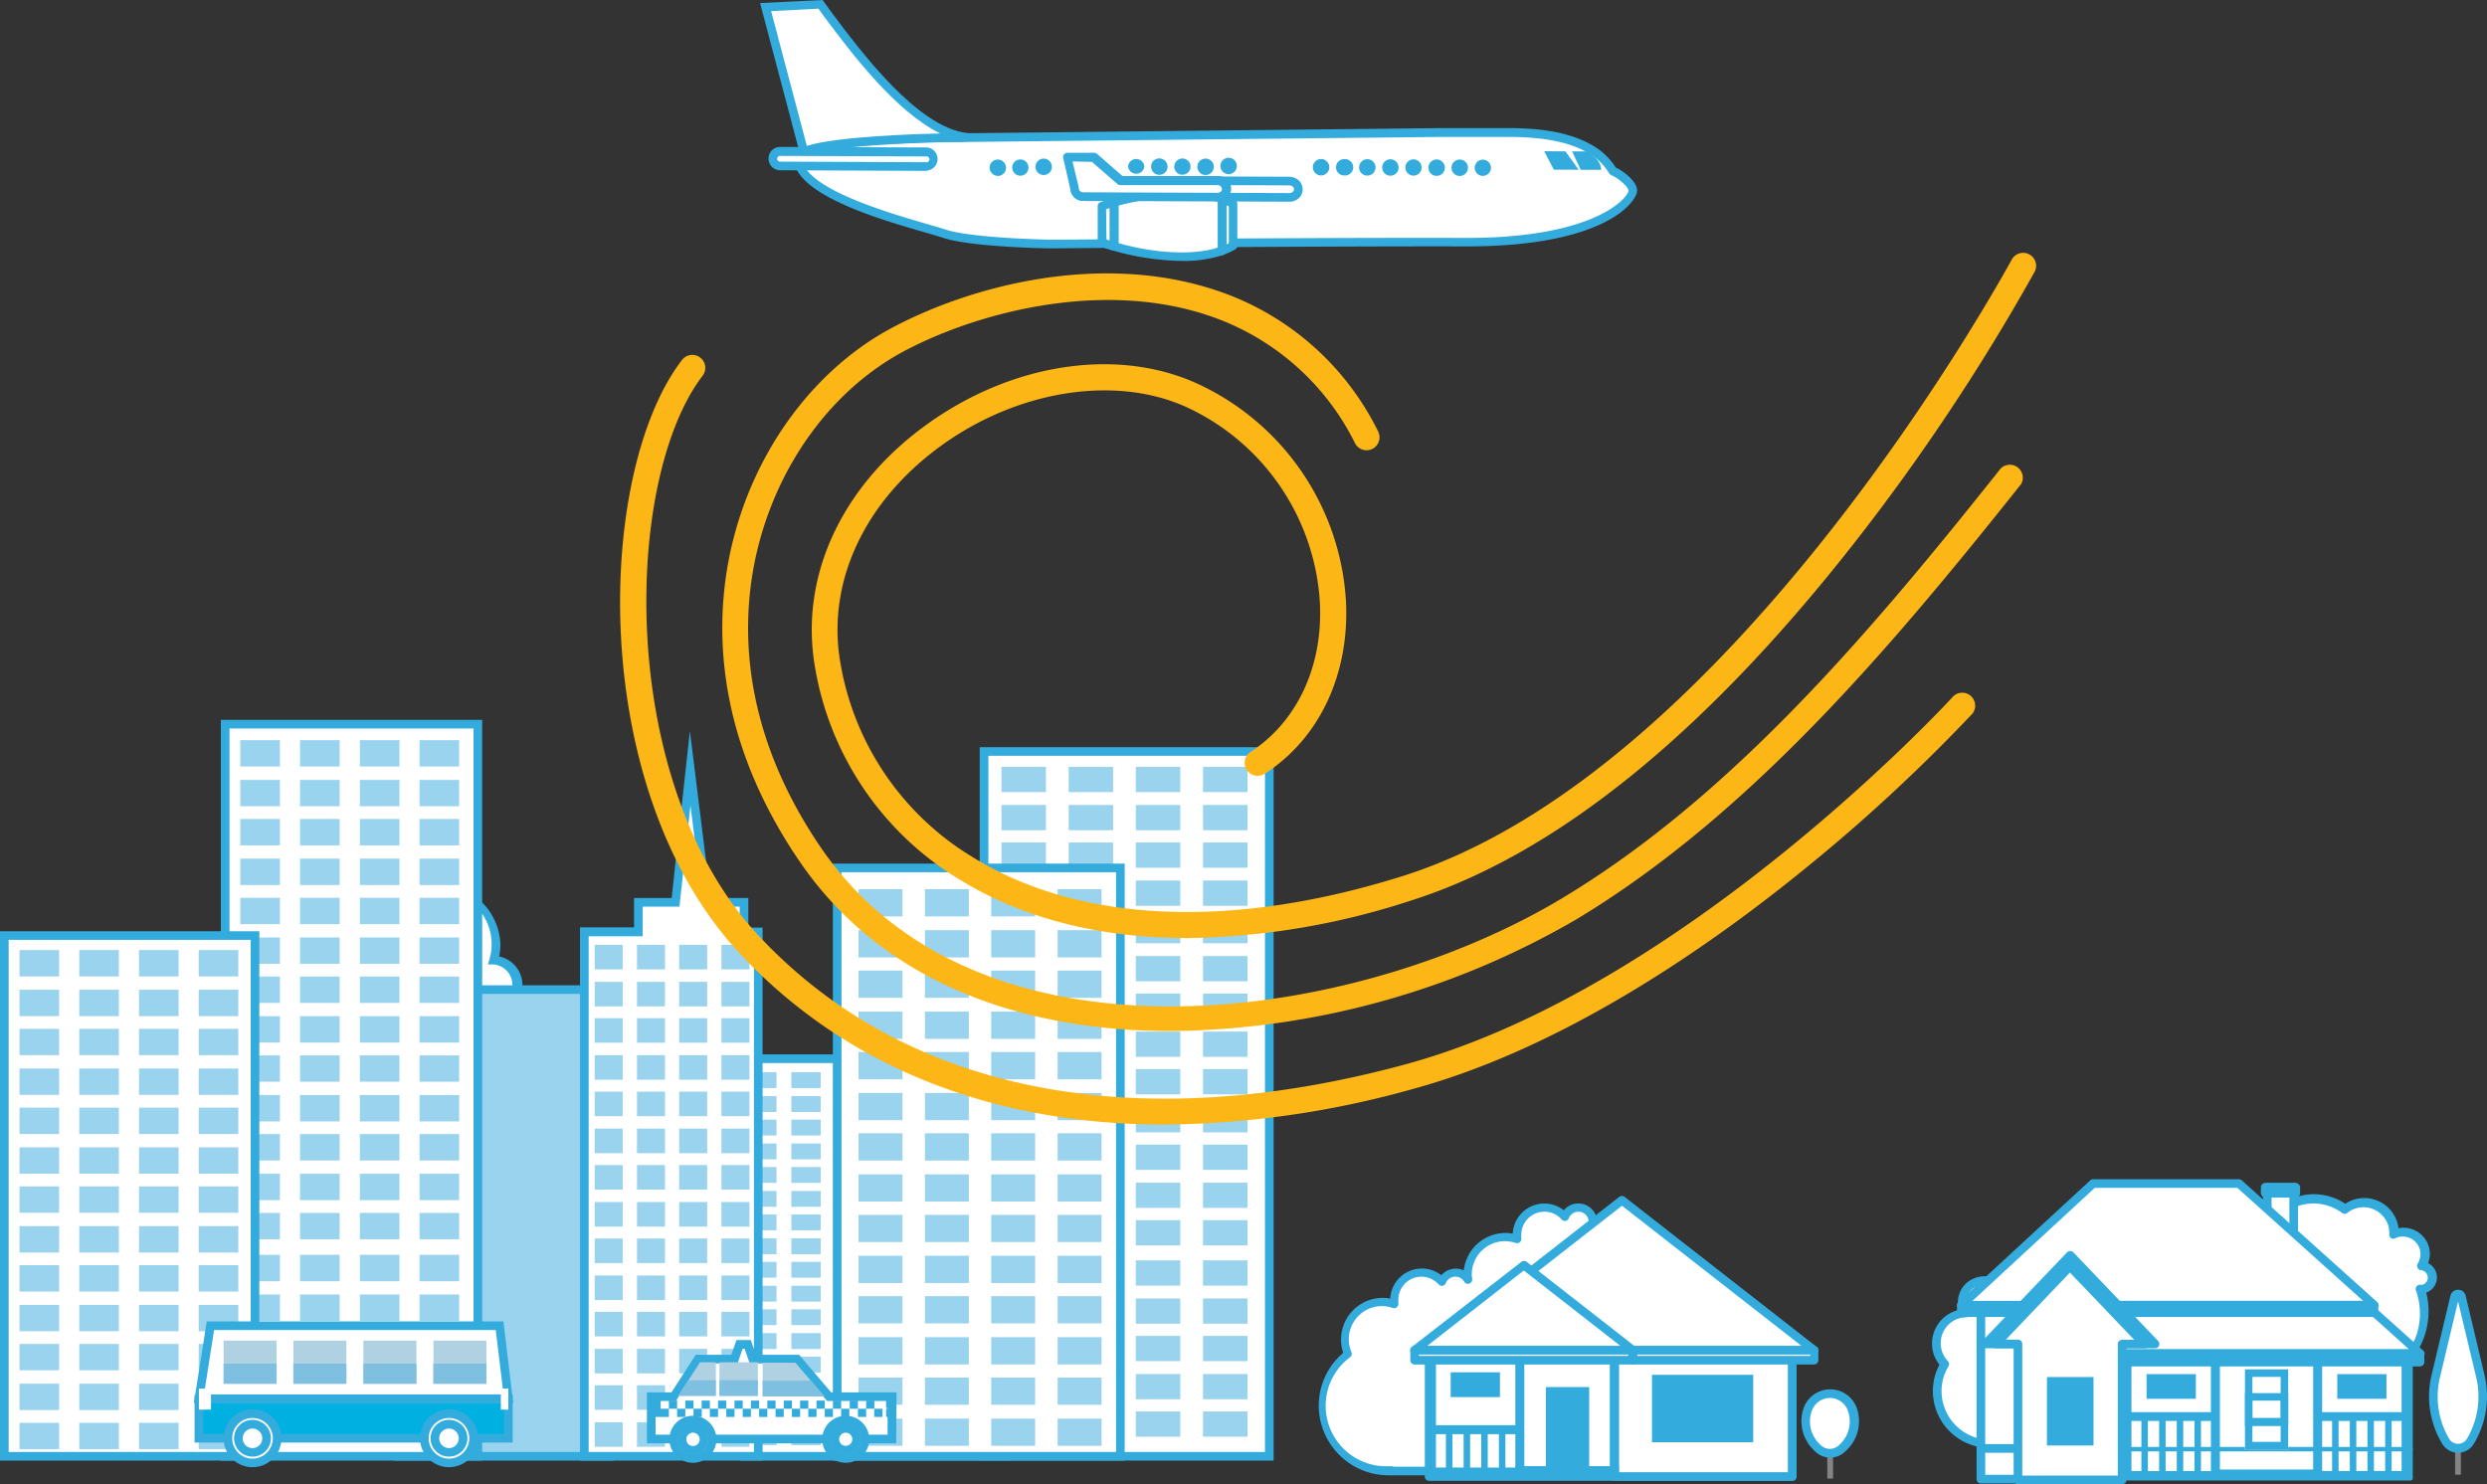 <svg xmlns="http://www.w3.org/2000/svg" viewBox="0 0 287.71 171.73"><rect x="0" y="0" width="287.71" height="171.73" fill="#333333" stroke="none"/><defs><style>.cls-2{fill:#fff}.cls-3{fill:#33abdd}.cls-5{fill:#838484}.cls-7{fill:#99d3ee}.cls-8{fill:#afd1e1}.cls-9{fill:#7fc0e1}.cls-13{fill:#fcb717}</style></defs><g style="isolation:isolate"><g id="Layer_2" data-name="Layer 2"><g id="illustrations"><path class="cls-2" d="M184.6 141.89h-.39a1.69 1.69 0 0 0-3.18-1.13 3.16 3.16 0 0 0-5.52 2.11 2.61 2.61 0 0 0 .05.48 4.26 4.26 0 0 0-1.38-.24 4.34 4.34 0 0 0-4.36 4.33 4.05 4.05 0 0 0 .07.62 1.69 1.69 0 0 0-3 .22 3.17 3.17 0 0 0-5.53 2.1 3.54 3.54 0 0 0 0 .48 4.44 4.44 0 0 0-1.38-.24 4.34 4.34 0 0 0-4.35 4.34 4.27 4.27 0 0 0 .34 1.68 7.55 7.55 0 0 0 4.67 13.51h9.78a10.42 10.42 0 0 0 10-7.52h4.16a10.4 10.4 0 1 0 0-20.79z"/><path class="cls-3" d="M170.43 170.7H161a.41.41 0 0 1-.16 0h-.19a8.08 8.08 0 0 1-8.09-8.06 8 8 0 0 1 2.83-6.11 4.61 4.61 0 0 1-.25-1.52 4.82 4.82 0 0 1 5.69-4.76 3.66 3.66 0 0 1 5.91-2.7 2.24 2.24 0 0 1 2.6-.57 4.86 4.86 0 0 1 4.83-4.32 4 4 0 0 1 .83.08 3.66 3.66 0 0 1 5.91-2.71 2.19 2.19 0 0 1 3.87 1.39 10.9 10.9 0 0 1-.19 21.79h-3.79a11 11 0 0 1-10.37 7.49zm-9.22-1h9.22a10 10 0 0 0 9.53-7.16.5.5 0 0 1 .48-.36h4.16a9.9 9.9 0 1 0 0-19.79h-.37a.52.52 0 0 1-.42-.2.49.49 0 0 1-.08-.45 1.28 1.28 0 0 0 .06-.35 1.19 1.19 0 0 0-1.19-1.19 1.21 1.21 0 0 0-1.11.75.49.49 0 0 1-.37.31.49.49 0 0 1-.46-.16 2.63 2.63 0 0 0-2-.9 2.67 2.67 0 0 0-2.67 2.67 2.71 2.71 0 0 0 0 .4.5.5 0 0 1-.65.55 4 4 0 0 0-1.22-.21 3.85 3.85 0 0 0-3.86 3.83 4 4 0 0 0 .05.5.51.51 0 0 1-.32.57.48.48 0 0 1-.59-.19 1.19 1.19 0 0 0-2.14.14.49.49 0 0 1-.83.15 2.67 2.67 0 0 0-4.66 1.77 2.57 2.57 0 0 0 0 .4.55.55 0 0 1-.17.47.54.54 0 0 1-.49.09 3.67 3.67 0 0 0-1.22-.22 3.84 3.84 0 0 0-3.55 5.33.48.48 0 0 1-.15.58 7 7 0 0 0 4.36 12.62h.45a.43.43 0 0 1 .21.05z"/><path class="cls-2" d="M165.3 156.23h42.03v14.61H165.3z"/><path class="cls-3" d="M207.33 171.34h-42a.5.5 0 0 1-.5-.5v-14.61a.5.5 0 0 1 .5-.5h42a.51.51 0 0 1 .5.5v14.61a.5.5 0 0 1-.5.5zm-41.53-1h41v-13.61h-41z"/><path class="cls-2" d="M186.77 156.23h20.56v14.61h-20.56z"/><path class="cls-3" d="M207.33 171.34h-20.56a.5.5 0 0 1-.5-.5v-14.61a.5.5 0 0 1 .5-.5h20.56a.51.51 0 0 1 .5.5v14.61a.5.5 0 0 1-.5.5zm-20.06-1h19.56v-13.61h-19.56zM178.84 160.49h5.01v9.21h-5.01z"/><path fill="#ba6b29" d="M165.88 156.27h20.86v1.27h-20.86z"/><path class="cls-3" d="M167.82 158.78h5.7v2.87h-5.7zM191.11 159.07h11.71v7.8h-11.71z"/><path class="cls-5" d="M211.39 165.66h.67v5.42h-.67z"/><path class="cls-2" d="M209.15 163a4.15 4.15 0 0 0 1.15 4.55 2 2 0 0 0 2.86 0 4.15 4.15 0 0 0 1.14-4.55 2.77 2.77 0 0 0-5.15 0z"/><path class="cls-3" d="M211.73 168.65a2.47 2.47 0 0 1-1.78-.75 4.64 4.64 0 0 1-1.26-5.08 3.27 3.27 0 0 1 6.08 0 4.64 4.64 0 0 1-1.26 5.08 2.49 2.49 0 0 1-1.78.75zm0-6.9a2.23 2.23 0 0 0-2.11 1.44 3.63 3.63 0 0 0 1 4 1.47 1.47 0 0 0 1.07.45 1.49 1.49 0 0 0 1.07-.45 3.63 3.63 0 0 0 1-4 2.23 2.23 0 0 0-2.03-1.44zm-2.58 1.25zM175.3 156.23h1.04v14.61h-1.04zM171.36 165.33h.75v5.51h-.75zM173.4 165.33h.75v5.51h-.75zM169.32 165.33h.75v5.51h-.75zM167.27 165.33h.75v5.51h-.75z"/><path class="cls-3" transform="rotate(90 170.56 165.42)" d="M170.04 160.16h1.04v10.52h-1.04z"/><path class="cls-3" transform="rotate(90 170.56 170.32)" d="M170.04 165.06h1.04v10.52h-1.04z"/><path class="cls-3" d="M175.3 169.64h11.98v1.2H175.3zM165.08 156.23h1.04v14.61h-1.04z"/><path class="cls-3" d="M186.25 156.23h1.04v14.61h-1.04z"/><path class="cls-2" d="M187.64 138.87l-22.23 17.36h44.45l-22.22-17.36z"/><path class="cls-3" d="M209.86 156.73h-44.45a.47.47 0 0 1-.47-.34.48.48 0 0 1 .16-.55l22.23-17.36a.5.5 0 0 1 .61 0l22.23 17.36a.49.49 0 0 1 .17.55.5.5 0 0 1-.48.34zm-43-1h41.55l-20.77-16.22z"/><path class="cls-2" d="M176.28 146.37l-12.63 9.86h25.26l-12.63-9.86z"/><path class="cls-3" d="M188.91 156.73h-25.26a.5.5 0 0 1-.48-.34.49.49 0 0 1 .17-.55L176 146a.51.51 0 0 1 .62 0l12.63 9.87a.49.49 0 0 1 .17.55.5.5 0 0 1-.51.31zm-23.81-1h22.36L176.28 147z"/><path class="cls-2" d="M163.65 156.23h25.27v1.15h-25.27z"/><path class="cls-3" d="M188.91 157.88h-25.26a.5.5 0 0 1-.5-.5v-1.15a.5.5 0 0 1 .5-.5h25.26a.5.5 0 0 1 .5.5v1.15a.5.5 0 0 1-.5.5zm-24.76-1h24.26v-.15h-24.26z"/><path class="cls-2" d="M188.91 156.23h20.95v1.15h-20.95z"/><path class="cls-3" d="M209.86 157.88h-21a.5.5 0 0 1-.5-.5v-1.15a.51.51 0 0 1 .5-.5h21a.5.5 0 0 1 .5.5v1.15a.5.5 0 0 1-.5.5zm-20.45-1h20v-.15h-20z"/><path class="cls-2" d="M229.16 167.15h7.7v3.99h-7.7z"/><path class="cls-3" d="M236.87 171.64h-7.71a.5.5 0 0 1-.5-.5v-4a.5.5 0 0 1 .5-.5h7.71a.51.51 0 0 1 .5.5v4a.5.5 0 0 1-.5.5zm-7.21-1h6.71v-3h-6.71z"/><path class="cls-2" d="M266 138.93a6.09 6.09 0 0 1 5.26 1 3.39 3.39 0 0 1 1.24-.63 3.5 3.5 0 0 1 4.32 2.41 3.29 3.29 0 0 1 .11 1.12 2.67 2.67 0 0 1 .36-.14 2.54 2.54 0 0 1 2.85 3.81 1.36 1.36 0 0 1 .22 2.66 1.8 1.8 0 0 1-.4 0c0 .1.07.2.1.31a8.39 8.39 0 0 1-16.13 4.53l-2.06-7.27-.1-.27a6.1 6.1 0 0 1 4.23-7.53z"/><path class="cls-3" d="M272 160.61a8.9 8.9 0 0 1-8.57-6.47l-2.06-7.28a.32.32 0 0 1 0-.14c0-.06 0-.1-.05-.14a6.6 6.6 0 0 1 10-7.3 3.82 3.82 0 0 1 1.1-.51 4 4 0 0 1 4.94 2.76 3.71 3.71 0 0 1 .11.58 3.06 3.06 0 0 1 3.52 2.16 3 3 0 0 1-.09 1.88 1.85 1.85 0 0 1 .78 2.56 1.8 1.8 0 0 1-1 .85 8.86 8.86 0 0 1-6.22 10.71 8.69 8.69 0 0 1-2.46.34zm-9.62-13.86l2 7.12a7.9 7.9 0 1 0 15.2-4.28c0-.05 0-.1-.05-.16l-.05-.13a.49.49 0 0 1 .08-.45.46.46 0 0 1 .41-.2.94.94 0 0 0 .26 0 .87.87 0 0 0 .52-.4.84.84 0 0 0 .07-.66.86.86 0 0 0-.73-.62.47.47 0 0 1-.4-.27.48.48 0 0 1 0-.49 2.09 2.09 0 0 0 .25-1.65 2.06 2.06 0 0 0-2.54-1.41l-.29.11a.48.48 0 0 1-.49 0 .5.5 0 0 1-.22-.44 2.87 2.87 0 0 0-.09-.95 3 3 0 0 0-3.71-2.07 2.91 2.91 0 0 0-1.05.54.51.51 0 0 1-.61 0 5.58 5.58 0 0 0-4.84-.88 5.57 5.57 0 0 0-3.37 2.66 5.51 5.51 0 0 0-.5 4.24v.25a.63.63 0 0 1 .17.14zm3.63-7.82z"/><path class="cls-2" d="M224.24 156.66a3.49 3.49 0 0 1 2-4.52 3.25 3.25 0 0 1 1.1-.21 3.78 3.78 0 0 1-.17-.35 2.55 2.55 0 0 1 3.54-3.18 1.36 1.36 0 0 1 2.63-.47 1.4 1.4 0 0 1 .07.4l.3-.13a8.38 8.38 0 1 1 6 15.63l-7.07 2.72-.27.12a6.12 6.12 0 0 1-7.89-3.5 6 6 0 0 1 .46-5.32 3.39 3.39 0 0 1-.7-1.19z"/><path class="cls-3" d="M230.23 167.54a6.61 6.61 0 0 1-6.18-4.22 6.53 6.53 0 0 1 .32-5.43 4.2 4.2 0 0 1-.6-1 4 4 0 0 1 2.3-5.16 3.31 3.31 0 0 1 .56-.17 3 3 0 0 1 1.84-3.69 3 3 0 0 1 1.88-.09 1.86 1.86 0 0 1 3.42-.08 8.92 8.92 0 0 1 11.28 5.17 8.87 8.87 0 0 1-5.11 11.47l-7.07 2.66a.35.35 0 0 1-.14 0l-.14.06a6.53 6.53 0 0 1-2.36.48zm-.68-18.92a2 2 0 0 0-.73.13 2 2 0 0 0-1.18 2.65 2.49 2.49 0 0 0 .15.28.48.48 0 0 1 0 .49.5.5 0 0 1-.41.26 2.77 2.77 0 0 0-.95.18 3 3 0 0 0-1.72 3.87 2.92 2.92 0 0 0 .63 1 .48.48 0 0 1 .07.6A5.57 5.57 0 0 0 225 163a5.62 5.62 0 0 0 7.25 3.21l.25-.11a.39.39 0 0 1 .18 0l6.93-2.66a7.88 7.88 0 1 0-5.69-14.69l-.14.06-.15.06a.48.48 0 0 1-.45 0 .5.5 0 0 1-.24-.4 1.19 1.19 0 0 0 0-.24.86.86 0 0 0-1.67.29.49.49 0 0 1-.24.42.5.5 0 0 1-.49 0 2.07 2.07 0 0 0-.99-.32z"/><path class="cls-5" d="M284.02 165.21h.67v5.42h-.67z"/><path class="cls-2" d="M229.16 150.9h12.09v16.7h-12.09z"/><path class="cls-3" d="M241.25 168.09h-12.09a.5.5 0 0 1-.5-.5V150.9a.5.5 0 0 1 .5-.5h12.09a.5.5 0 0 1 .5.5v16.69a.5.5 0 0 1-.5.5zm-11.59-1h11.09V151.4h-11.09z"/><path class="cls-2" d="M262.29 137.37h3.05v5.65h-3.05z"/><path class="cls-3" d="M265.35 143.52h-3.06a.51.51 0 0 1-.5-.5v-5.65a.5.5 0 0 1 .5-.5h3.06a.5.5 0 0 1 .5.5V143a.51.51 0 0 1-.5.52zm-2.56-1h2.06v-4.65h-2.06z"/><path class="cls-2" d="M259.02 136.94h-16.88l-15.24 14.08h47.8l-15.68-14.08z"/><path class="cls-3" d="M274.7 151.52h-47.8a.5.5 0 0 1-.47-.32.51.51 0 0 1 .13-.55l15.24-14.07a.48.48 0 0 1 .34-.14H259a.51.51 0 0 1 .34.13L275 150.65a.5.5 0 0 1 .14.55.51.51 0 0 1-.44.32zm-46.52-1h45.21l-14.56-13.08h-16.5z"/><path class="cls-2" d="M262.05 137.37h3.54v.69h-3.54z"/><rect class="cls-3" x="261.55" y="136.87" width="4.54" height="1.69" rx=".5"/><path class="cls-2" d="M245.54 156.23h33.33v11.45h-33.33z"/><path class="cls-3" d="M278.87 167.93h-33.33a.25.25 0 0 1-.25-.25v-11.45a.25.25 0 0 1 .25-.25h33.33a.25.25 0 0 1 .25.25v11.45a.25.25 0 0 1-.25.25zm-33.08-.5h32.83v-11h-32.83z"/><path class="cls-2" d="M245.83 167.68h33.04v3.37h-33.04z"/><path class="cls-3" d="M278.87 171.3h-33a.25.25 0 0 1-.25-.25v-3.37a.25.25 0 0 1 .25-.25h33a.25.25 0 0 1 .25.25v3.37a.25.25 0 0 1-.25.25zm-32.79-.5h32.54v-2.87h-32.54zM248.33 158.99h5.7v2.86h-5.7z"/><path class="cls-2" d="M259.7 158.44h5.01v9.26h-5.01zM238.23 151.02l.02 5.61h41.71l-6.24-5.61h-35.49z"/><path class="cls-3" d="M280 157.12h-41.75a.51.51 0 0 1-.5-.49v-5.61a.5.5 0 0 1 .14-.35.49.49 0 0 1 .36-.15h35.49a.51.51 0 0 1 .33.13l6.24 5.6a.49.49 0 0 1-.33.87zm-41.21-1h39.9l-5.12-4.6h-34.8zM270.39 158.99h5.69v2.86h-5.69z"/><path transform="rotate(90 251.175 160.425)" fill="none" d="M249.74 157.58h2.86v5.7h-2.86z"/><path class="cls-3" d="M263.84 159.31v7.52h-3.27v-7.52h3.27m.87-.87h-5v9.26h5v-9.26z"/><path class="cls-3" d="M263.84 162.06v2h-3.27v-2h3.27m.87-.87h-5V165h5v-3.76z"/><path class="cls-2" d="M226.9 151.02h47.73v.86H226.9z"/><rect class="cls-3" x="226.4" y="150.52" width="48.73" height="1.86" rx=".5"/><path class="cls-2" d="M239.5 145.27l-9.81 10.26h19.62l-9.81-10.26z"/><path class="cls-3" d="M249.31 156h-19.62a.47.47 0 0 1-.46-.3.51.51 0 0 1 .09-.54l9.81-10.26a.52.52 0 0 1 .73 0l9.81 10.26a.51.51 0 0 1 .1.54.49.49 0 0 1-.46.3zm-18.46-1h17.29l-8.64-9z"/><path class="cls-2" d="M239.5 146.52l8.61 9.01h-2.57v15.7h-12.09v-15.7h-2.57l8.62-9.01z"/><path class="cls-3" d="M245.54 171.73h-12.09a.5.5 0 0 1-.5-.5V156h-2.07a.5.5 0 0 1-.36-.84l8.61-9a.52.52 0 0 1 .73 0l8.61 9a.5.5 0 0 1-.36.84H246v15.21a.5.5 0 0 1-.46.52zm-11.59-1H245v-15.21a.5.5 0 0 1 .5-.5h1.4l-7.44-7.78-7.41 7.76h1.4a.5.5 0 0 1 .5.5z"/><path class="cls-2" d="M284 150.07l-2.18 9.17a10.15 10.15 0 0 0 1.14 7.54 1.66 1.66 0 0 0 2.85 0 10.15 10.15 0 0 0 1.15-7.54l-2.18-9.17a.4.4 0 0 0-.78 0z"/><path class="cls-3" d="M284.36 168.09a2.13 2.13 0 0 1-1.86-1.09 10.58 10.58 0 0 1-1.2-7.91l2.18-9.17a.89.89 0 0 1 .88-.69.89.89 0 0 1 .88.69l2.18 9.17a10.66 10.66 0 0 1-1.21 7.92 2.12 2.12 0 0 1-1.85 1.08zm0-17.51l-2.09 8.78a9.6 9.6 0 0 0 1.09 7.16 1.2 1.2 0 0 0 2 0 9.6 9.6 0 0 0 1.1-7.16zm.09-.4zM255.77 156.81h1.04v14.42h-1.04zM251.82 163.51h.75v7.72h-.75zM253.87 163.51h.75v7.72h-.75zM249.78 163.51h.75v7.72h-.75zM247.73 171.23h.75v-7.72h-.75"/><path class="cls-3" transform="rotate(90 251.025 163.905)" d="M250.51 158.64h1.02v10.52h-1.02z"/><path class="cls-3" transform="rotate(90 251.02 170.72)" d="M250.51 165.46h1.02v10.52h-1.02z"/><path class="cls-3" d="M245.54 156.81h1.04v14.42h-1.04zM277.83 156.81h1.04v14.42h-1.04zM273.88 163.51h.75v7.72h-.75zM275.93 163.51h.75v7.72h-.75zM271.84 163.51h.75v7.72h-.75zM269.79 163.51h.75v7.72h-.75z"/><path class="cls-3" transform="rotate(90 273.085 163.905)" d="M272.57 158.64h1.02v10.52h-1.02z"/><path class="cls-3" transform="rotate(90 273.085 170.715)" d="M272.57 165.46h1.02v10.52h-1.02z"/><path class="cls-3" d="M267.6 156.81h1.04v14.42h-1.04z"/><path class="cls-3" d="M256.29 170.03h11.53v1.2h-11.53z"/><path class="cls-2" d="M245.54 156.62h34.42v.98h-34.42z"/><rect class="cls-3" x="245.04" y="156.12" width="35.42" height="1.98" rx=".5"/><path class="cls-3" d="M236.8 159.33h5.39v7.92h-5.39z"/><path class="cls-2" d="M57.13 111.09a6.93 6.93 0 0 0 .26-1.84 6.69 6.69 0 0 0-13.37 0 6.48 6.48 0 0 0 .26 1.83h-1.44a2.88 2.88 0 0 0 0 5.76H57a2.88 2.88 0 0 0 .11-5.75z"/><path class="cls-3" d="M57 117.34H42.84a3.38 3.38 0 0 1 0-6.76h.8a7.48 7.48 0 0 1-.12-1.33 7.19 7.19 0 0 1 14.37 0 7.59 7.59 0 0 1-.14 1.42 3.37 3.37 0 0 1-.73 6.67zm-14.18-5.76a2.38 2.38 0 0 0 0 4.76H57a2.38 2.38 0 0 0 .09-4.75h-.64l.18-.62a6.19 6.19 0 1 0-11.89 0l.18.64z"/><path class="cls-2" d="M86.07 122.54h30.36v45.99H86.07z"/><path class="cls-3" d="M116.93 169H85.57v-47h31.36zm-30.36-1h29.36v-45H86.57z"/><path class="cls-7" d="M46.07 114.51h24.44v54.02H46.07z"/><path class="cls-3" d="M71 169H45.57v-55H71zm-24.44-1H70v-53H46.57z"/><path class="cls-7" d="M86.44 124.06h3.39v1.83h-3.39zM91.55 124.06h3.39v1.83h-3.39zM96.67 124.06h3.39v1.83h-3.39zM101.78 124.06h3.39v1.83h-3.39zM86.44 126.83h3.39v1.83h-3.39zM91.55 126.83h3.39v1.83h-3.39zM96.67 126.83h3.39v1.83h-3.39zM101.78 126.83h3.39v1.83h-3.39zM86.44 129.55h3.39v1.83h-3.39zM91.55 129.55h3.39v1.83h-3.39zM96.67 129.55h3.39v1.83h-3.39zM101.78 129.55h3.39v1.83h-3.39zM86.44 132.31h3.39v1.83h-3.39zM91.55 132.31h3.39v1.83h-3.39zM96.67 132.31h3.39v1.83h-3.39zM101.78 132.31h3.39v1.83h-3.39zM86.44 135.03h3.39v1.83h-3.39zM91.55 135.03h3.39v1.83h-3.39zM96.67 135.03h3.39v1.83h-3.39zM101.78 135.03h3.39v1.83h-3.39zM86.44 137.8h3.39v1.83h-3.39zM91.55 137.8h3.39v1.83h-3.39zM96.67 137.8h3.39v1.83h-3.39zM101.78 137.8h3.39v1.83h-3.39zM86.44 140.52h3.39v1.83h-3.39zM91.55 140.52h3.39v1.83h-3.39zM96.67 140.52h3.39v1.83h-3.39zM101.78 140.52h3.39v1.83h-3.39zM86.44 143.28h3.39v1.84h-3.39zM91.55 143.28h3.39v1.84h-3.39zM96.67 143.28h3.39v1.84h-3.39zM101.78 143.28h3.39v1.84h-3.39zM86.44 146h3.39v1.83h-3.39zM91.55 146h3.39v1.83h-3.39zM96.67 146h3.39v1.83h-3.39zM101.78 146h3.39v1.83h-3.39zM86.44 148.77h3.39v1.83h-3.39zM91.55 148.77h3.39v1.83h-3.39zM96.67 148.77h3.39v1.83h-3.39zM101.78 148.77h3.39v1.83h-3.39zM86.44 151.49h3.39v1.83h-3.39zM91.55 151.49h3.39v1.83h-3.39zM96.67 151.49h3.39v1.83h-3.39zM101.78 151.49h3.39v1.83h-3.39zM86.44 154.25h3.39v1.84h-3.39zM91.55 154.25h3.39v1.84h-3.39zM96.67 154.25h3.39v1.84h-3.39zM101.78 154.25h3.39v1.84h-3.39zM86.44 156.97h3.39v1.84h-3.39zM91.55 156.97h3.39v1.84h-3.39zM96.67 156.97h3.39v1.84h-3.39zM101.78 156.97h3.39v1.84h-3.39zM86.44 159.89h3.39v1.83h-3.39zM91.55 159.89h3.39v1.83h-3.39zM96.67 159.89h3.39v1.83h-3.39zM101.78 159.89h3.39v1.83h-3.39zM86.44 162.65h3.39v1.83h-3.39zM91.55 162.65h3.39v1.83h-3.39zM96.67 162.65h3.39v1.83h-3.39zM101.78 162.65h3.39v1.83h-3.39zM86.44 165.38h3.39v1.83h-3.39zM91.55 165.38h3.39v1.83h-3.39zM96.67 165.38h3.39v1.83h-3.39zM101.78 165.38h3.39v1.83h-3.39z"/><path class="cls-2" d="M113.81 86.95h33.03v81.59h-33.03z"/><path class="cls-3" d="M147.34 169h-34V86.45h34zm-33-1h32V87.45h-32z"/><path class="cls-7" d="M115.86 88.73H121v2.92h-5.14zM123.63 88.73h5.14v2.92h-5.14zM131.4 88.73h5.14v2.92h-5.14zM139.17 88.73h5.15v2.92h-5.15zM115.86 93.14H121v2.92h-5.14zM123.63 93.14h5.14v2.92h-5.14zM131.4 93.14h5.14v2.92h-5.14zM139.17 93.14h5.15v2.92h-5.15zM115.86 97.48H121v2.92h-5.14zM123.63 97.48h5.14v2.92h-5.14zM131.4 97.48h5.14v2.92h-5.14zM139.17 97.48h5.15v2.92h-5.15zM115.86 101.88H121v2.93h-5.14zM123.63 101.88h5.14v2.93h-5.14zM131.4 101.88h5.14v2.93h-5.14zM139.17 101.88h5.15v2.93h-5.15zM115.86 106.22H121v2.92h-5.14zM123.63 106.22h5.14v2.92h-5.14zM131.4 106.22h5.14v2.92h-5.14zM139.17 106.22h5.15v2.92h-5.15zM115.86 110.62H121v2.92h-5.14zM123.63 110.62h5.14v2.92h-5.14zM131.4 110.62h5.14v2.92h-5.14zM139.17 110.62h5.15v2.92h-5.15zM115.86 114.96H121v2.92h-5.14zM123.63 114.96h5.14v2.92h-5.14zM131.4 114.96h5.14v2.92h-5.14zM139.17 114.96h5.15v2.92h-5.15zM115.86 119.36H121v2.92h-5.14zM123.63 119.36h5.14v2.92h-5.14zM131.4 119.36h5.14v2.92h-5.14zM139.17 119.36h5.15v2.92h-5.15zM115.86 123.7H121v2.92h-5.14zM123.63 123.7h5.14v2.92h-5.14zM131.4 123.7h5.14v2.92h-5.14zM139.17 123.7h5.15v2.92h-5.15zM115.86 128.1H121v2.92h-5.14zM123.63 128.1h5.14v2.92h-5.14zM131.4 128.1h5.14v2.92h-5.14zM139.17 128.1h5.15v2.92h-5.15zM115.86 132.44H121v2.92h-5.14zM123.63 132.44h5.14v2.92h-5.14zM131.4 132.44h5.14v2.92h-5.14zM139.17 132.44h5.15v2.92h-5.15zM115.86 136.84H121v2.92h-5.14zM123.63 136.84h5.14v2.92h-5.14zM131.4 136.84h5.14v2.92h-5.14zM139.17 136.84h5.15v2.92h-5.15zM115.86 141.18H121v2.92h-5.14zM123.63 141.18h5.14v2.92h-5.14zM131.4 141.18h5.14v2.92h-5.14zM139.17 141.18h5.15v2.92h-5.15zM115.86 145.83H121v2.92h-5.14zM123.63 145.83h5.14v2.92h-5.14zM131.4 145.83h5.14v2.92h-5.14zM139.17 145.83h5.15v2.92h-5.15zM115.86 150.24H121v2.92h-5.14zM123.63 150.24h5.14v2.92h-5.14zM131.4 150.24h5.14v2.92h-5.14zM139.17 150.24h5.15v2.92h-5.15zM115.86 154.57H121v2.92h-5.14zM123.63 154.57h5.14v2.92h-5.14zM131.4 154.57h5.14v2.92h-5.14zM139.17 154.57h5.15v2.92h-5.15zM115.86 158.98H121v2.92h-5.14zM123.63 158.98h5.14v2.92h-5.14zM131.4 158.98h5.14v2.92h-5.14zM139.17 158.98h5.15v2.92h-5.15zM115.86 163.31H121v2.92h-5.14zM123.63 163.31h5.14v2.92h-5.14zM131.4 163.31h5.14v2.92h-5.14zM139.17 163.31h5.15v2.92h-5.15z"/><path class="cls-2" d="M96.85 100.42h32.76v68.12H96.85z"/><path class="cls-3" d="M130.11 169H96.35V99.92h33.76zm-32.76-1h31.76v-67.08H97.35z"/><path class="cls-2" d="M26.05 83.79h29.23v84.74H26.05z"/><path class="cls-3" d="M55.78 169H25.55V83.29h30.23zm-29.23-1h28.23V84.29H26.55z"/><path class="cls-7" d="M27.8 85.64h4.58v3.05H27.8zM34.71 85.64h4.58v3.05h-4.58zM41.63 85.64h4.58v3.05h-4.58zM48.54 85.64h4.58v3.05h-4.58zM27.8 90.24h4.58v3.05H27.8zM34.71 90.24h4.58v3.05h-4.58zM41.63 90.24h4.58v3.05h-4.58zM48.54 90.24h4.58v3.05h-4.58zM27.8 94.76h4.58v3.05H27.8zM34.71 94.76h4.58v3.05h-4.58zM41.63 94.76h4.58v3.05h-4.58zM48.54 94.76h4.58v3.05h-4.58zM27.8 99.35h4.58v3.05H27.8zM34.71 99.35h4.58v3.05h-4.58zM41.63 99.35h4.58v3.05h-4.58zM48.54 99.35h4.58v3.05h-4.58zM27.8 103.88h4.58v3.05H27.8zM34.71 103.88h4.58v3.05h-4.58zM41.63 103.88h4.58v3.05h-4.58zM48.54 103.88h4.58v3.05h-4.58zM27.8 108.47h4.58v3.05H27.8zM34.71 108.47h4.58v3.05h-4.58zM41.63 108.47h4.58v3.05h-4.58zM48.54 108.47h4.58v3.05h-4.58zM27.8 112.99h4.58v3.05H27.8zM34.71 112.99h4.58v3.05h-4.58zM41.63 112.99h4.58v3.05h-4.58zM48.54 112.99h4.58v3.05h-4.58zM27.8 117.58h4.58v3.05H27.8zM34.71 117.58h4.58v3.05h-4.58zM41.63 117.58h4.58v3.05h-4.58zM48.54 117.58h4.58v3.05h-4.58zM27.8 122.11h4.58v3.05H27.8zM34.71 122.11h4.58v3.05h-4.58zM41.63 122.11h4.58v3.05h-4.58zM48.54 122.11h4.58v3.05h-4.58zM27.8 126.7h4.58v3.05H27.8zM34.71 126.7h4.58v3.05h-4.58zM41.63 126.7h4.58v3.05h-4.58zM48.54 126.7h4.58v3.05h-4.58zM27.8 131.22h4.58v3.05H27.8zM34.71 131.22h4.58v3.05h-4.58zM41.63 131.22h4.58v3.05h-4.58zM48.54 131.22h4.58v3.05h-4.58zM27.8 135.81h4.58v3.05H27.8zM34.71 135.81h4.58v3.05h-4.58zM41.63 135.81h4.58v3.05h-4.58zM48.54 135.81h4.58v3.05h-4.58zM27.8 140.34h4.58v3.05H27.8zM34.71 140.34h4.58v3.05h-4.58zM41.63 140.34h4.58v3.05h-4.58zM48.54 140.34h4.58v3.05h-4.58zM27.8 145.19h4.58v3.05H27.8zM34.71 145.19h4.58v3.05h-4.58zM41.63 145.19h4.58v3.05h-4.58zM48.54 145.19h4.58v3.05h-4.58zM27.8 149.78h4.58v3.05H27.8zM34.71 149.78h4.58v3.05h-4.58zM41.63 149.78h4.58v3.05h-4.58zM48.54 149.78h4.58v3.05h-4.58zM27.8 154.31h4.58v3.05H27.8zM34.71 154.31h4.58v3.05h-4.58zM41.63 154.31h4.58v3.05h-4.58zM48.54 154.31h4.58v3.05h-4.58zM27.8 158.9h4.58v3.05H27.8zM34.71 158.9h4.58v3.05h-4.58zM41.63 158.9h4.58v3.05h-4.58zM48.54 158.9h4.58v3.05h-4.58zM27.8 163.42h4.58v3.05H27.8zM34.71 163.42h4.58v3.05h-4.58zM41.63 163.42h4.58v3.05h-4.58zM48.54 163.42h4.58v3.05h-4.58z"/><path class="cls-2" d="M.5 108.25h28.99v60.28H.5z"/><path class="cls-3" d="M30 169H0v-61.25h30zm-29-1h28v-59.25H1z"/><path class="cls-2" d="M86.07 107.83v-3.43h-4.3l-1.93-15.52-1.69 15.52h-4.3v3.43H67.6v60.7h20.12v-60.7h-1.65z"/><path class="cls-3" d="M88.22 169H67.1v-61.7h6.25v-3.4h4.35l2.11-19.33 2.4 19.33h4.36v3.43h1.65zm-20.12-1h19.12v-59.7h-1.65v-3.4h-4.24l-1.45-11.71-1.28 11.71h-4.25v3.43H68.1z"/><path class="cls-7" d="M99.32 102.88h5.08v3.15h-5.08zM107 102.88h5.08v3.15H107zM114.67 102.88h5.08v3.15h-5.08zM122.35 102.88h5.08v3.15h-5.08zM99.32 107.63h5.08v3.15h-5.08zM107 107.63h5.08v3.15H107zM114.67 107.63h5.08v3.15h-5.08zM122.35 107.63h5.08v3.15h-5.08zM99.32 112.3h5.08v3.15h-5.08zM107 112.3h5.08v3.15H107zM114.67 112.3h5.08v3.15h-5.08zM122.35 112.3h5.08v3.15h-5.08zM99.32 117.05h5.08v3.15h-5.08zM107 117.05h5.08v3.15H107zM114.67 117.05h5.08v3.15h-5.08zM122.35 117.05h5.08v3.15h-5.08zM99.32 121.72h5.08v3.15h-5.08zM107 121.72h5.08v3.15H107zM114.67 121.72h5.08v3.15h-5.08zM122.35 121.72h5.08v3.15h-5.08zM99.32 126.46h5.08v3.15h-5.08zM107 126.46h5.08v3.15H107zM114.67 126.46h5.08v3.15h-5.08zM122.35 126.46h5.08v3.15h-5.08zM99.32 131.13h5.08v3.15h-5.08zM107 131.13h5.08v3.15H107zM114.67 131.13h5.08v3.15h-5.08zM122.35 131.13h5.08v3.15h-5.08zM99.32 135.88h5.08v3.15h-5.08zM107 135.88h5.08v3.15H107zM114.67 135.88h5.08v3.15h-5.08zM122.35 135.88h5.08v3.15h-5.08zM99.32 140.56h5.08v3.15h-5.08zM107 140.56h5.08v3.15H107zM114.67 140.56h5.08v3.15h-5.08zM122.35 140.56h5.08v3.15h-5.08zM99.32 145.3h5.08v3.15h-5.08zM107 145.3h5.08v3.15H107zM114.67 145.3h5.08v3.15h-5.08zM122.35 145.3h5.08v3.15h-5.08zM99.32 149.97h5.08v3.15h-5.08zM107 149.97h5.08v3.15H107zM114.67 149.97h5.08v3.15h-5.08zM122.35 149.97h5.08v3.15h-5.08zM99.32 154.72h5.08v3.15h-5.08zM107 154.72h5.08v3.15H107zM114.67 154.72h5.08v3.15h-5.08zM122.35 154.72h5.08v3.15h-5.08zM99.32 159.39h5.08v3.15h-5.08zM107 159.39h5.08v3.15H107zM114.67 159.39h5.08v3.15h-5.08zM122.35 159.39h5.08v3.15h-5.08zM99.32 164.14h5.08v3.15h-5.08zM107 164.14h5.08v3.15H107zM114.67 164.14h5.08v3.15h-5.08zM122.35 164.14h5.08v3.15h-5.08zM2.26 109.93h4.58v3.05H2.26zM9.17 109.93h4.58v3.05H9.17zM16.08 109.93h4.58v3.05h-4.58zM22.99 109.93h4.58v3.05h-4.58zM2.26 114.52h4.58v3.05H2.26zM9.17 114.52h4.58v3.05H9.17zM16.08 114.52h4.58v3.05h-4.58zM22.99 114.52h4.58v3.05h-4.58zM2.26 119.04h4.58v3.05H2.26zM9.17 119.04h4.58v3.05H9.17zM16.08 119.04h4.58v3.05h-4.58zM22.99 119.04h4.58v3.05h-4.58zM2.26 123.63h4.58v3.05H2.26zM9.17 123.63h4.58v3.05H9.17zM16.08 123.63h4.58v3.05h-4.58zM22.99 123.63h4.58v3.05h-4.58zM2.26 128.16h4.58v3.05H2.26zM9.17 128.16h4.58v3.05H9.17zM16.08 128.16h4.58v3.05h-4.58zM22.99 128.16h4.58v3.05h-4.58zM2.26 132.75h4.58v3.05H2.26zM9.17 132.75h4.58v3.05H9.17zM16.08 132.75h4.58v3.05h-4.58zM22.99 132.75h4.58v3.05h-4.58zM2.26 137.27h4.58v3.05H2.26zM9.17 137.27h4.58v3.05H9.17zM16.08 137.27h4.58v3.05h-4.58zM22.99 137.27h4.58v3.05h-4.58zM2.26 141.87h4.58v3.05H2.26zM9.17 141.87h4.58v3.05H9.17zM16.08 141.87h4.58v3.05h-4.58zM22.99 141.87h4.58v3.05h-4.58zM2.26 146.39h4.58v3.05H2.26zM9.17 146.39h4.58v3.05H9.17zM16.08 146.39h4.58v3.05h-4.58zM22.99 146.39h4.58v3.05h-4.58zM2.26 150.98h4.58v3.05H2.26zM9.17 150.98h4.58v3.05H9.17zM16.08 150.98h4.58v3.05h-4.58zM22.99 150.98h4.58v3.05h-4.58zM2.26 155.5h4.58v3.05H2.26zM9.17 155.5h4.58v3.05H9.17zM16.08 155.5h4.58v3.05h-4.58zM22.99 155.5h4.58v3.05h-4.58zM2.26 160.1h4.58v3.05H2.26zM9.17 160.1h4.58v3.05H9.17zM16.08 160.1h4.58v3.05h-4.58zM22.99 160.1h4.58v3.05h-4.58zM2.26 164.62h4.58v3.05H2.26zM9.17 164.62h4.58v3.05H9.17zM16.08 164.62h4.58v3.05h-4.58zM22.99 164.62h4.58v3.05h-4.58zM68.8 109.32h3.24v2.84H68.8zM73.69 109.32h3.24v2.84h-3.24zM78.57 109.32h3.24v2.84h-3.24zM83.46 109.32h3.24v2.84h-3.24zM68.8 113.6h3.24v2.84H68.8zM73.69 113.6h3.24v2.84h-3.24zM78.57 113.6h3.24v2.84h-3.24zM83.46 113.6h3.24v2.84h-3.24zM68.8 117.81h3.24v2.84H68.8zM73.69 117.81h3.24v2.84h-3.24zM78.57 117.81h3.24v2.84h-3.24zM83.46 117.81h3.24v2.84h-3.24zM68.8 122.09h3.24v2.84H68.8zM73.69 122.09h3.24v2.84h-3.24zM78.57 122.09h3.24v2.84h-3.24zM83.46 122.09h3.24v2.84h-3.24zM68.8 126.31h3.24v2.84H68.8zM73.69 126.31h3.24v2.84h-3.24zM78.57 126.31h3.24v2.84h-3.24zM83.46 126.31h3.24v2.84h-3.24zM68.8 130.59h3.24v2.84H68.8zM73.69 130.59h3.24v2.84h-3.24zM78.57 130.59h3.24v2.84h-3.24zM83.46 130.59h3.24v2.84h-3.24zM68.8 134.8h3.24v2.84H68.8zM73.69 134.8h3.24v2.84h-3.24zM78.57 134.8h3.24v2.84h-3.24zM83.46 134.8h3.24v2.84h-3.24zM68.8 139.08h3.24v2.84H68.8zM73.69 139.08h3.24v2.84h-3.24zM78.57 139.08h3.24v2.84h-3.24zM83.46 139.08h3.24v2.84h-3.24zM68.8 143.3h3.24v2.84H68.8zM73.69 143.3h3.24v2.84h-3.24zM78.57 143.3h3.24v2.84h-3.24zM83.46 143.3h3.24v2.84h-3.24zM68.8 147.58h3.24v2.84H68.8zM73.69 147.58h3.24v2.84h-3.24zM78.57 147.58h3.24v2.84h-3.24zM83.46 147.58h3.24v2.84h-3.24zM68.8 151.79h3.24v2.84H68.8zM73.69 151.79h3.24v2.84h-3.24zM78.57 151.79h3.24v2.84h-3.24zM83.46 151.79h3.24v2.84h-3.24zM68.8 156.07h3.24v2.84H68.8zM73.69 156.07h3.24v2.84h-3.24zM78.57 156.07h3.24v2.84h-3.24zM83.46 156.07h3.24v2.84h-3.24zM68.8 160.28h3.24v2.84H68.8zM73.69 160.28h3.24v2.84h-3.24zM78.57 160.28h3.24v2.84h-3.24zM83.46 160.28h3.24v2.84h-3.24zM68.8 164.56h3.24v2.84H68.8zM73.69 164.56h3.24v2.84h-3.24zM78.57 164.56h3.24v2.84h-3.24zM83.46 164.56h3.24v2.84h-3.24z"/><path class="cls-2" d="M95.88 161.63l-3.71-4.35h-5.09l-.58-1.7h-.95l-.58 1.7h-4.21l-2.81 4.35h-2.61v4.9h27.84v-4.9h-7.3z"/><path class="cls-3" d="M103.68 167H74.84v-5.9h2.84l2.81-4.35h4.12l.59-1.7h1.66l.58 1.7h5l3.71 4.35h7.57zm-27.84-1h26.84v-3.9h-7l-3.71-4.35h-5.24l-.59-1.7h-.23l-.58 1.7H81l-2.81 4.35h-2.35z"/><path class="cls-2" d="M82.38 166.53a2.22 2.22 0 1 0-2.22 2.22 2.21 2.21 0 0 0 2.22-2.22z"/><path class="cls-3" d="M80.16 169.25a2.72 2.72 0 1 1 2.72-2.72 2.72 2.72 0 0 1-2.72 2.72zm0-4.43a1.72 1.72 0 1 0 1.72 1.71 1.72 1.72 0 0 0-1.72-1.71z"/><path class="cls-2" d="M81.43 166.53a1.27 1.27 0 1 0-1.27 1.27 1.26 1.26 0 0 0 1.27-1.27z"/><path class="cls-3" d="M80.16 168.3a1.77 1.77 0 1 1 1.77-1.77 1.77 1.77 0 0 1-1.77 1.77zm0-2.53a.76.76 0 0 0-.76.76.77.77 0 1 0 .76-.76z"/><path class="cls-2" d="M100.06 166.53a2.22 2.22 0 1 0-2.22 2.22 2.22 2.22 0 0 0 2.22-2.22z"/><path class="cls-3" d="M97.84 169.25a2.72 2.72 0 1 1 2.72-2.72 2.72 2.72 0 0 1-2.72 2.72zm0-4.43a1.72 1.72 0 1 0 1.72 1.71 1.72 1.72 0 0 0-1.72-1.71z"/><path class="cls-2" d="M99.11 166.53a1.27 1.27 0 1 0-1.27 1.27 1.26 1.26 0 0 0 1.27-1.27z"/><path class="cls-3" d="M97.84 168.3a1.77 1.77 0 1 1 1.76-1.77 1.77 1.77 0 0 1-1.76 1.77zm0-2.53a.76.76 0 0 0-.76.76.76.76 0 1 0 1.52 0 .76.76 0 0 0-.76-.76zM76.43 163h.95v.95h-.95zM77.38 162.05h.95v.95h-.95zM78.33 163h.95v.95h-.95zM79.28 162.05h.95v.95h-.95zM80.23 163h.95v.95h-.95zM81.17 162.05h.95v.95h-.95zM82.12 163h.95v.95h-.95zM83.07 162.05h.95v.95h-.95zM84.02 163h.95v.95h-.95zM84.97 162.05h.95v.95h-.95zM85.92 163h.95v.95h-.95zM86.87 162.05h.95v.95h-.95zM87.82 163h.95v.95h-.95zM88.77 162.05h.95v.95h-.95zM89.72 163h.95v.95h-.95zM90.67 162.05h.95v.95h-.95zM91.61 163h.95v.95h-.95zM92.56 162.05h.95v.95h-.95zM93.51 163h.95v.95h-.95zM94.46 162.05h.95v.95h-.95zM95.41 163h.95v.95h-.95zM96.36 162.05h.95v.95h-.95zM97.31 163h.95v.95h-.95zM98.3 162.05h.95v.95h-.95zM99.25 163h.95v.95h-.95zM100.2 162.05h.95v.95h-.95zM101.14 163h.95v.95h-.95zM75.34 161.87h1.09v2.08h-1.09zM102.51 163h.68v.95h-.68zM102.51 161.87h.68v1.04h-.68z"/><path class="cls-8" d="M88.23 161.57h7.12l-3.32-3.89h-3.8v3.89z"/><path class="cls-9" d="M88.23 161.57h7.12l-1.55-1.82h-5.57v1.82z"/><path class="cls-8" d="M83.23 157.62h4.44v3.89h-4.44z"/><path class="cls-9" d="M83.23 159.69h4.44v1.82h-4.44z"/><path class="cls-8" d="M78.47 161.51h4.34v-3.89h-1.83l-2.51 3.89z"/><path class="cls-9" d="M78.47 161.51h4.34v-1.82l-3.18.03-1.16 1.79z"/><path fill="#00b0e1" d="M23.01 161.88h35.8v4.54h-35.8z"/><path class="cls-3" d="M59.31 166.91h-36.8v-5.53h36.8zm-35.8-1h34.8v-3.53h-34.8z"/><path class="cls-2" d="M57.8 153.39H24.35l-1.34 8.45h35.8l-1.01-8.45z"/><path class="cls-3" d="M59.37 162.34H22.43l1.49-9.45h34.32zm-35.77-1h34.65l-.9-7.45H24.77z"/><path class="cls-2" d="M32.06 166.41a2.85 2.85 0 1 0-2.84 2.85 2.84 2.84 0 0 0 2.84-2.85z"/><path class="cls-3" d="M29.22 169.76a3.35 3.35 0 1 1 3.34-3.35 3.35 3.35 0 0 1-3.34 3.35zm0-5.69a2.35 2.35 0 1 0 2.34 2.34 2.35 2.35 0 0 0-2.34-2.34z"/><path class="cls-2" d="M30.84 166.41a1.63 1.63 0 1 0-1.62 1.59 1.62 1.62 0 0 0 1.62-1.59z"/><path class="cls-3" d="M29.22 168.54a2.13 2.13 0 1 1 2.12-2.13 2.13 2.13 0 0 1-2.12 2.13zm0-3.25a1.13 1.13 0 1 0 1.12 1.12 1.13 1.13 0 0 0-1.12-1.12z"/><path class="cls-2" d="M54.79 166.41a2.85 2.85 0 1 0-2.85 2.85 2.84 2.84 0 0 0 2.85-2.85z"/><path class="cls-3" d="M51.94 169.76a3.35 3.35 0 1 1 3.35-3.35 3.35 3.35 0 0 1-3.35 3.35zm0-5.69a2.35 2.35 0 1 0 2.35 2.34 2.35 2.35 0 0 0-2.35-2.34z"/><path class="cls-2" d="M53.57 166.41a1.63 1.63 0 1 0-1.63 1.59 1.63 1.63 0 0 0 1.63-1.59z"/><path class="cls-3" d="M51.94 168.54a2.13 2.13 0 1 1 2.13-2.13 2.13 2.13 0 0 1-2.13 2.13zm0-3.25a1.13 1.13 0 1 0 1.13 1.12 1.13 1.13 0 0 0-1.13-1.12z"/><path class="cls-2" d="M23.01 160.66h1.4v2.44h-1.4zM57.94 161.88h.87v1.22h-.87zM57.94 160.66h.87v1.22h-.87z"/><path class="cls-8" d="M25.87 155.11H32v5h-6.13z"/><path class="cls-9" d="M25.87 157.78H32v2.33h-6.13z"/><path class="cls-8" d="M33.94 155.11h6.13v5h-6.13z"/><path class="cls-9" d="M33.94 157.78h6.13v2.33h-6.13z"/><path class="cls-8" d="M42.04 155.11h6.13v5h-6.13z"/><path class="cls-9" d="M42.04 157.78h6.13v2.33h-6.13z"/><path class="cls-8" d="M50.14 155.11h6.13v5h-6.13z"/><path class="cls-9" d="M50.14 157.78h6.13v2.33h-6.13z"/><path class="cls-2" d="M92.3 18.21c0 4.62 13.8 7.76 16.93 8.83s12.27 1.2 12.27 1.2 32.26-.24 47.9-.24 19.47-5 19.48-5.94-1.82-2.06-1.82-2.06l-.5-.25a7.16 7.16 0 0 0-2.69-2.58c-3-1.73-7.19-1.86-9.43-1.87h-7.55l-55.56.6h-1.84s-13.27.2-16.49 1.62c-.45.22-.7.48-.7.69z"/><path class="cls-3" d="M121.5 28.74c-.39 0-9.27-.16-12.43-1.23-.49-.16-1.23-.38-2.13-.64-5.3-1.53-15.16-4.39-15.14-8.66 0-.68.75-1 1-1.12 3.29-1.45 16.15-1.66 16.69-1.67h1.84l55.57-.6h7.55c2.72 0 6.68.22 9.67 1.94a7.65 7.65 0 0 1 2.8 2.63l.37.18c.39.23 2.1 1.34 2.1 2.5s-3.5 6.5-20 6.44c-15.45-.04-47.56.22-47.89.23zM92.8 18.25c0 3.5 10.11 6.41 14.41 7.66.93.27 1.68.49 2.18.65 3 1 12 1.17 12.12 1.18.31 0 32.42-.27 47.89-.21 15 .06 18.88-4.59 19-5.45 0-.42-.92-1.21-1.58-1.61l-.46-.23a.45.45 0 0 1-.21-.2 6.68 6.68 0 0 0-2.51-2.4c-2.79-1.59-6.57-1.79-9.18-1.8h-7.55l-57.4.61c-.13 0-13.19.21-16.29 1.58a1.29 1.29 0 0 0-.42.22z"/><path d="M92.3 18.23a2.42 2.42 0 0 0 .2 1h1.41a5 5 0 0 1-1.27-1.46c-.22.13-.34.28-.34.46z" fill="#4c757e" opacity=".41" style="mix-blend-mode:multiply"/><path class="cls-3" d="M181.87 17.52l1 2.13h2.36c0-.92-.77-1.62-1.68-2.14zM178.64 17.5l1.12 2.13 2.87.01-1.53-2.13-2.46-.01z"/><path class="cls-2" d="M124.31 21.8a1 1 0 0 0 1 .95l23.85.09a.95.95 0 1 0 0-1.89l-23.86-.09a1 1 0 0 0-.99.94z"/><path class="cls-3" d="M149.19 23.34l-23.86-.09a1.49 1.49 0 0 1-1.51-1.45 1.49 1.49 0 0 1 1.52-1.44l23.85.09a1.61 1.61 0 0 1 1.1.46 1.43 1.43 0 0 1 .41 1 1.37 1.37 0 0 1-.43 1 1.53 1.53 0 0 1-1.08.43zm-24.38-1.54a.49.49 0 0 0 .52.45l23.85.09a.67.67 0 0 0 .39-.15.4.4 0 0 0 .13-.29.44.44 0 0 0-.12-.29.62.62 0 0 0-.4-.16l-23.85-.09a.5.5 0 0 0-.52.44z"/><path class="cls-2" d="M128.92 23.41v5.1c3.71 1.07 8.93 1.78 12.5.5v-6c-3.57-1.31-8.79-.65-12.5.4z"/><path class="cls-3" d="M136.76 30.19a30.22 30.22 0 0 1-8-1.2.5.5 0 0 1-.36-.48v-5.1a.5.5 0 0 1 .37-.48c3.79-1.07 9.15-1.74 12.81-.39a.51.51 0 0 1 .32.47v6a.5.5 0 0 1-.33.47 14.58 14.58 0 0 1-4.81.71zm-7.37-2.06c3.5 1 8.19 1.56 11.5.52v-5.28c-3.31-1.08-8-.52-11.5.42z"/><path class="cls-2" d="M141.41 23v6a7.93 7.93 0 0 0 1.25-.57v-4.85a7.15 7.15 0 0 0-1.25-.58z"/><path class="cls-3" d="M141.39 29.51a.53.53 0 0 1-.29-.1.49.49 0 0 1-.21-.41v-6a.5.5 0 0 1 .22-.41.51.51 0 0 1 .45-.06 8.1 8.1 0 0 1 1.33.62.5.5 0 0 1 .25.43v4.85a.5.5 0 0 1-.25.43 7.47 7.47 0 0 1-1.34.61.41.41 0 0 1-.16.04zm.52-5.75v4.5a1.15 1.15 0 0 0 .25-.12v-4.26z"/><path class="cls-2" d="M127.51 23.84v4.22l.4.14.5.16.5.15v-5.1c-.49.14-.97.28-1.4.43z"/><path class="cls-3" d="M128.89 29h-.12a5.7 5.7 0 0 1-.55-.16l-.49-.16-.41-.14a.5.5 0 0 1-.33-.47v-4.22a.49.49 0 0 1 .34-.47c.44-.15.92-.3 1.43-.44a.53.53 0 0 1 .44.08.48.48 0 0 1 .19.4v5.1a.49.49 0 0 1-.19.39.51.51 0 0 1-.31.09zm-.89-1.3l.36.12v-3.74l-.4.12z"/><path class="cls-2" d="M123.43 18.18l.88 3.62a1 1 0 0 0 1 .95l15.53.06a.95.95 0 1 0 0-1.89h-11.25l-3.09-2.69z"/><path class="cls-3" d="M140.87 23.31l-15.54-.06a1.5 1.5 0 0 1-1.51-1.38L123 18.3a.48.48 0 0 1 .09-.43.49.49 0 0 1 .39-.19h3.1a.55.55 0 0 1 .33.12l2.94 2.57h11.07a1.49 1.49 0 0 1 1.51 1.45 1.42 1.42 0 0 1-.42 1 1.55 1.55 0 0 1-1.14.49zm-16.8-4.63l.73 3a.49.49 0 0 1 0 .12.49.49 0 0 0 .52.45l15.53.06a.59.59 0 0 0 .39-.15.46.46 0 0 0 .12-.29.48.48 0 0 0-.51-.45h-11.26a.48.48 0 0 1-.32-.13l-2.95-2.56z"/><path class="cls-2" d="M88.57.82L93 17.54c3.22-1.42 16.49-1.62 16.49-1.62h1.84l.45-.05c-6.45-.79-13.57-11-16.86-15.35z"/><path class="cls-3" d="M92.66 18.24L87.93.35 95.16 0l1 1.38c3.47 4.64 9.93 13.28 15.64 14l4.6.56-5.07.47h-1.88c-.13 0-13.19.21-16.29 1.58zM89.21 1.29l4.13 15.59c3.45-1.1 12.76-1.38 15.43-1.44C103.56 12.9 98.39 6 95.4 2l-.72-1z"/><path class="cls-2" d="M89.41 18.37a.83.83 0 0 0 .83.83l17 .07a.83.83 0 0 0 .83-.83.84.84 0 0 0-.83-.84l-17-.06a.84.84 0 0 0-.84.83z"/><path class="cls-3" d="M107.24 19.77l-17-.07a1.34 1.34 0 0 1-1.33-1.33A1.33 1.33 0 0 1 90.24 17l17 .06a1.34 1.34 0 0 1 0 2.67zm-17.33-1.4a.33.33 0 0 0 .33.33l17 .07a.34.34 0 0 0 0-.67l-17-.06a.33.33 0 0 0-.33.33zM170.6 19.41a.94.94 0 1 0 1.88 0 .94.94 0 1 0-1.88 0zM167.92 19.4a.95.95 0 1 0 1-.94.95.95 0 0 0-1 .94zM165.25 19.39a.95.95 0 1 0 .95-.94.95.95 0 0 0-.95.94zM162.58 19.38a.94.94 0 1 0 .94-.94.94.94 0 0 0-.94.94zM159.9 19.37a.95.95 0 1 0 .95-.94.95.95 0 0 0-.95.94zM157.23 19.36a.95.95 0 1 0 1-.94.95.95 0 0 0-1 .94zM154.56 19.35a.93.93 0 0 0 .94.95.95.95 0 1 0 0-1.89.94.94 0 0 0-.94.94zM151.88 19.34a.95.95 0 1 0 1-.94.95.95 0 0 0-1 .94zM141.19 19.3a.95.95 0 0 0 1.89 0 .95.95 0 1 0-1.89 0zM138.52 19.29a.95.95 0 1 0 .95-.94.94.94 0 0 0-.95.94zM135.85 19.28a.94.94 0 0 0 1.88 0 .94.94 0 0 0-1.88 0zM133.17 19.27a.95.95 0 1 0 1-.94.94.94 0 0 0-1 .94zM130.5 19.25a.95.95 0 0 0 1.89 0 .95.95 0 0 0-1.89 0zM119.79 19.29a.95.95 0 1 0 .95-.94.95.95 0 0 0-.95.94zM117.1 19.39a.94.94 0 1 0 .94-.94.93.93 0 0 0-.94.94zM114.48 19.41a1 1 0 0 0 .94.95.95.95 0 1 0-.94-.95z"/><g style="mix-blend-mode:multiply"><path class="cls-13" d="M137.39 108.54c-10.12 0-19.13-2.28-26.44-6.81a35.56 35.56 0 0 1-16.74-25C92.62 66.55 97.4 56.28 107 49.27c10.19-7.45 22.85-9.23 32.25-4.53a29.63 29.63 0 0 1 16.45 24.67c.48 8.47-3 16-9.39 20.12a1.5 1.5 0 1 1-1.63-2.53c5.44-3.54 8.44-10.06 8-17.44a26.63 26.63 0 0 0-14.8-22.16c-8.28-4.13-20-2.42-29.14 4.27-8.68 6.34-13 15.53-11.59 24.59a32.58 32.58 0 0 0 15.35 22.9c12.35 7.65 30 8.43 49.81 2.19 38.39-12.13 70-70.62 70.37-71.21a1.5 1.5 0 1 1 2.64 1.41 244.38 244.38 0 0 1-21 31.52c-17.28 22-34.49 35.88-51.13 41.14a86.35 86.35 0 0 1-25.8 4.33z"/><path class="cls-13" d="M135.46 119.3c-17.09 0-33.43-5.52-43.08-19.81-10.16-15-9.72-28.43-7.57-37 2.69-10.72 9.6-19.93 18.49-24.62 9.17-4.85 23.64-8.57 36.73-4.49a32.14 32.14 0 0 1 19.39 16.52 1.5 1.5 0 0 1-2.66 1.39 29.25 29.25 0 0 0-17.63-15c-12.22-3.81-26.19-.07-34.43 4.28s-14.5 12.79-17 22.7c-2 8-2.39 20.51 7.14 34.62 18.1 26.78 61.54 20.7 85.94 6 19.68-11.84 35.82-31 50.67-49.68a1.5 1.5 0 0 1 2.37 1.79c-15 18.86-31.37 38.28-51.47 50.38a95.13 95.13 0 0 1-46.89 12.92z"/></g><path d="M134.76 130.12c-20 0-36.93-6.7-49.16-19.78-17.72-18.94-16.72-55.67-6.7-68.69a1.5 1.5 0 1 1 2.38 1.83c-9.2 12-10 47.2 6.51 64.81 16.94 18.12 43.54 23.38 74.91 14.83 32.2-8.79 63-42.23 63.28-42.57a1.5 1.5 0 0 1 2.22 2 199.31 199.31 0 0 1-19.79 18.28c-10.95 8.88-27.63 20.44-44.93 25.16a109.47 109.47 0 0 1-28.72 4.13z" fill="#fcb717" style="mix-blend-mode:multiply"/></g></g></g></svg>